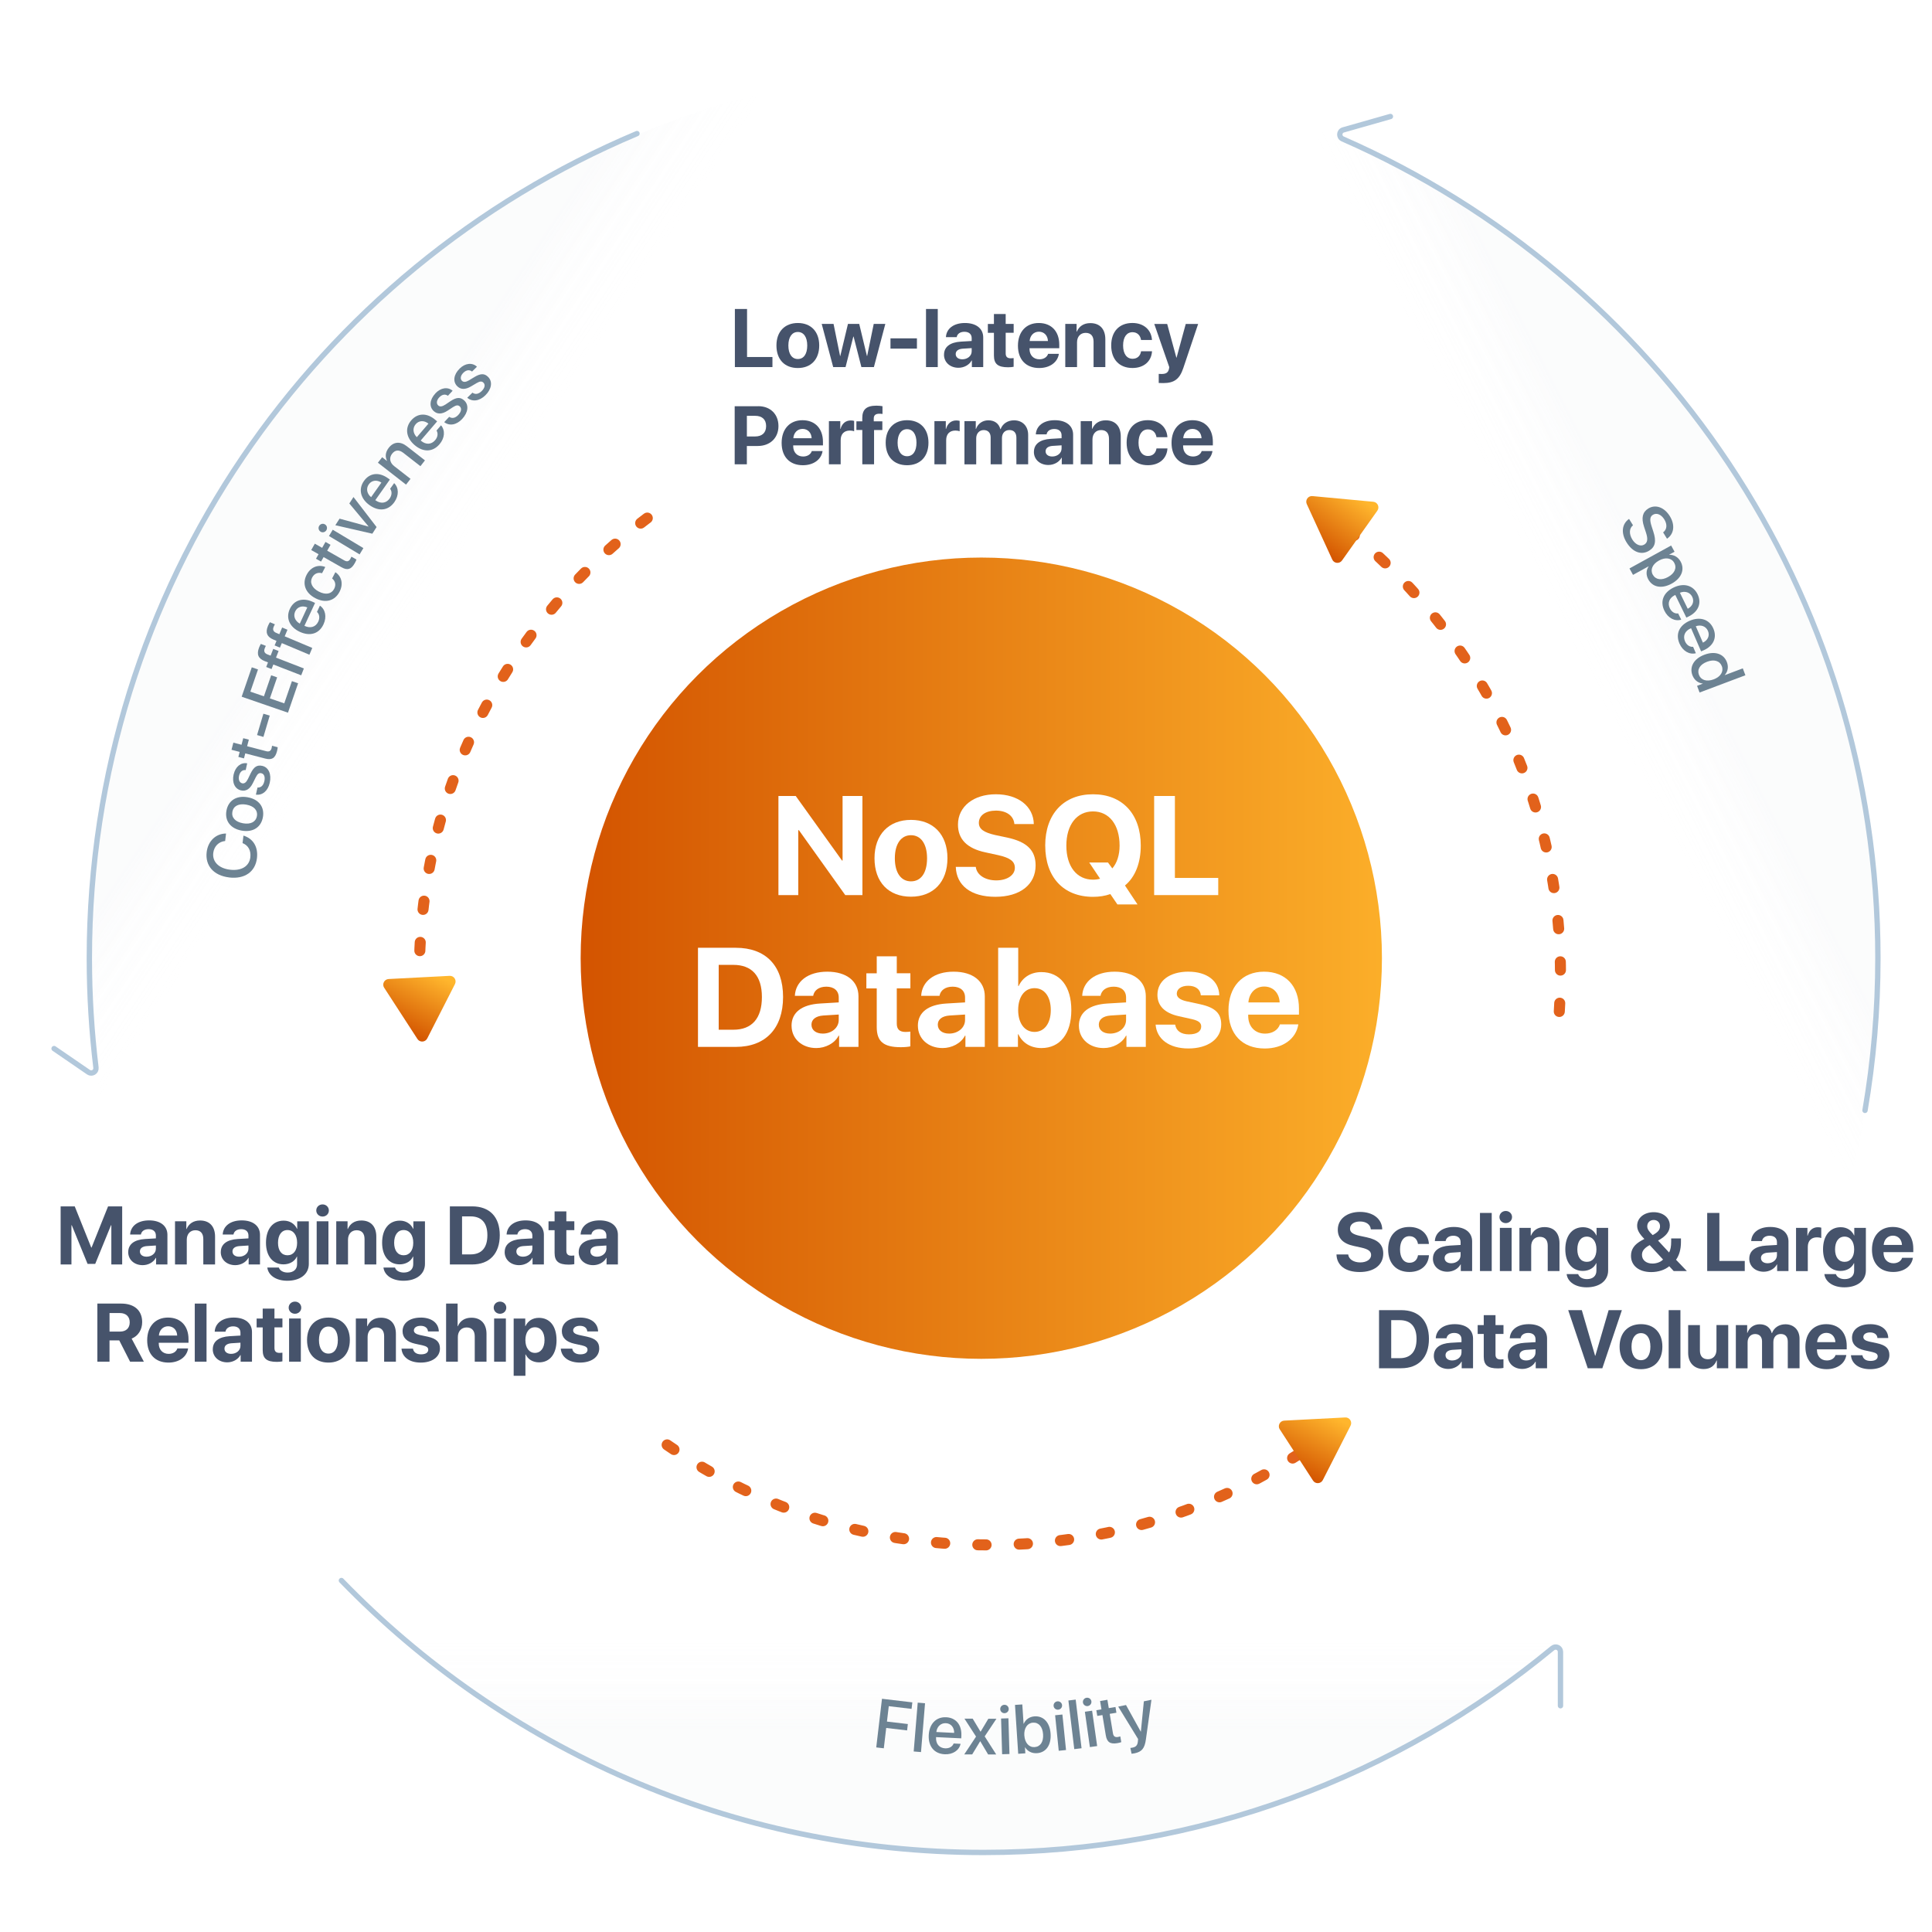 <?xml version="1.0" encoding="UTF-8"?>
<svg id="Layer_1" data-name="Layer 1" xmlns="http://www.w3.org/2000/svg" xmlns:xlink="http://www.w3.org/1999/xlink" viewBox="0 0 700 700">
  <defs>
    <style>
      .cls-1 {
        filter: url(#drop-shadow-3);
      }

      .cls-1, .cls-2, .cls-3 {
        stroke: #b2c8db;
        stroke-width: 1.94px;
      }

      .cls-1, .cls-2, .cls-3, .cls-4 {
        fill: none;
        stroke-linecap: round;
        stroke-linejoin: round;
      }

      .cls-2 {
        filter: url(#drop-shadow-5);
      }

      .cls-3 {
        filter: url(#drop-shadow-4);
      }

      .cls-5 {
        fill: #fff;
      }

      .cls-6 {
        fill: #6d8393;
      }

      .cls-7 {
        fill: #46536b;
      }

      .cls-4 {
        stroke: #e2621b;
        stroke-dasharray: 0 0 0 0 0 0 3 12;
        stroke-width: 4px;
      }

      .cls-8 {
        fill: url(#linear-gradient-5);
      }

      .cls-8, .cls-9, .cls-10 {
        opacity: .15;
      }

      .cls-9 {
        fill: url(#linear-gradient-7);
      }

      .cls-10 {
        fill: url(#linear-gradient-6);
      }

      .cls-11 {
        fill: url(#linear-gradient-3);
      }

      .cls-12 {
        fill: url(#linear-gradient-4);
      }

      .cls-13 {
        fill: url(#linear-gradient-2);
      }

      .cls-14 {
        opacity: .75;
      }

      .cls-15 {
        fill: url(#linear-gradient);
        filter: url(#drop-shadow-2);
      }
    </style>
    <linearGradient id="linear-gradient" x1="210.38" y1="347.17" x2="553.59" y2="347.17" gradientUnits="userSpaceOnUse">
      <stop offset="0" stop-color="#d35400"/>
      <stop offset=".92" stop-color="#ffb62d"/>
    </linearGradient>
    <filter id="drop-shadow-2" filterUnits="userSpaceOnUse">
      <feOffset dx="0" dy="0"/>
      <feGaussianBlur result="blur" stdDeviation="14.33"/>
      <feFlood flood-color="#000" flood-opacity=".25"/>
      <feComposite in2="blur" operator="in"/>
      <feComposite in="SourceGraphic"/>
    </filter>
    <linearGradient id="linear-gradient-2" x1="1040.4" y1="491.59" x2="1052.32" y2="468.21" gradientTransform="translate(-482.6 -439.19) rotate(8.33)" xlink:href="#linear-gradient"/>
    <linearGradient id="linear-gradient-3" x1="143.49" y1="372.8" x2="155.41" y2="349.42" xlink:href="#linear-gradient"/>
    <linearGradient id="linear-gradient-4" x1="467.99" y1="532.8" x2="479.91" y2="509.43" xlink:href="#linear-gradient"/>
    <linearGradient id="linear-gradient-5" x1="356.39" y1="671.06" x2="356.39" y2="589.79" gradientUnits="userSpaceOnUse">
      <stop offset=".54" stop-color="#d7dce2"/>
      <stop offset="1" stop-color="#fff" stop-opacity=".15"/>
    </linearGradient>
    <linearGradient id="linear-gradient-6" x1="640.8" y1="190.79" x2="566.88" y2="228.26" xlink:href="#linear-gradient-5"/>
    <linearGradient id="linear-gradient-7" x1="78.08" y1="178.65" x2="149.98" y2="226.24" xlink:href="#linear-gradient-5"/>
    <filter id="drop-shadow-3" filterUnits="userSpaceOnUse">
      <feOffset dx="0" dy="0"/>
      <feGaussianBlur result="blur-2" stdDeviation="31.99"/>
      <feFlood flood-color="#000" flood-opacity=".25"/>
      <feComposite in2="blur-2" operator="in"/>
      <feComposite in="SourceGraphic"/>
    </filter>
    <filter id="drop-shadow-4" filterUnits="userSpaceOnUse">
      <feOffset dx="0" dy="0"/>
      <feGaussianBlur result="blur-3" stdDeviation="31.99"/>
      <feFlood flood-color="#000" flood-opacity=".25"/>
      <feComposite in2="blur-3" operator="in"/>
      <feComposite in="SourceGraphic"/>
    </filter>
    <filter id="drop-shadow-5" filterUnits="userSpaceOnUse">
      <feOffset dx="0" dy="0"/>
      <feGaussianBlur result="blur-4" stdDeviation="31.99"/>
      <feFlood flood-color="#000" flood-opacity=".25"/>
      <feComposite in2="blur-4" operator="in"/>
      <feComposite in="SourceGraphic"/>
    </filter>
  </defs>
  <circle class="cls-15" cx="355.54" cy="347.17" r="145.16"/>
  <path class="cls-4" d="M153.03,374.4c-.72-7.02-1.09-14.16-1.09-21.37,0-68.44,33.26-129.12,84.51-166.75"/>
  <path class="cls-4" d="M483.16,518.08c-34.62,26.15-77.74,41.67-124.49,41.67s-86.1-14.19-119.92-38.32"/>
  <path class="cls-4" d="M476.36,183.05c53.8,37.33,89.03,99.55,89.03,169.98,0,5.89-.24,11.72-.73,17.48"/>
  <path class="cls-13" d="M473.47,182.63l9.23,20.11c.66,1.44,2.63,1.62,3.54,.33l12.8-18.04c.91-1.29,.09-3.09-1.48-3.23l-22.03-2.06c-1.57-.15-2.72,1.46-2.06,2.9Z"/>
  <path class="cls-11" d="M139.2,357.88l12.04,18.56c.86,1.33,2.83,1.22,3.55-.18l10.05-19.71c.72-1.41-.36-3.07-1.94-2.98l-22.09,1.15c-1.58,.08-2.48,1.84-1.62,3.17Z"/>
  <path class="cls-12" d="M463.69,517.88l12.04,18.56c.86,1.33,2.83,1.22,3.55-.18l10.05-19.71c.72-1.41-.36-3.07-1.94-2.98l-22.09,1.15c-1.58,.08-2.48,1.84-1.62,3.17Z"/>
  <g class="cls-14">
    <path class="cls-8" d="M600.1,561.13c-59.38,67.73-146.56,110.49-243.71,110.49s-184.33-42.76-243.71-110.49H245.76c33.11,17.21,70.73,26.91,110.62,26.91s77.51-9.71,110.62-26.91h133.09Z"/>
    <path class="cls-10" d="M680.4,347.63c0,39.14-6.94,76.66-19.66,111.4l-63.92-110.72v-.68c0-89.27-48.66-167.18-120.88-208.66l-63.85-110.59c152.41,26.42,268.31,159.28,268.31,319.25Z"/>
    <path class="cls-9" d="M300.68,28.38l-63.85,110.59c-72.22,41.48-120.88,119.39-120.88,208.66v.68l-63.92,110.72c-12.72-34.73-19.66-72.25-19.66-111.4C32.37,187.66,148.27,54.8,300.68,28.38Z"/>
  </g>
  <path class="cls-1" d="M123.7,572.65c58.89,60.76,141.38,98.53,232.68,98.53,78.31,0,150.14-27.78,206.15-74.03,1.14-.94,2.86-.14,2.86,1.34v19.53"/>
  <path class="cls-3" d="M675.73,402.31c3.07-17.92,4.67-36.34,4.67-55.14,0-132.67-79.75-246.72-193.92-296.83-1.5-.66-1.37-2.82,.21-3.27l17.08-4.86"/>
  <path class="cls-2" d="M230.79,48.4C114.22,97.47,32.37,212.76,32.37,347.17c0,13.42,.82,26.66,2.4,39.65,.18,1.5-1.47,2.51-2.71,1.65l-12.46-8.55"/>
  <g>
    <path class="cls-6" d="M591.66,190.33c-1.39,1.09-1.48,3.15-.25,5.14,1.18,1.9,3.01,2.67,4.36,1.83,1.17-.72,1.36-1.98,.63-4.24l-.74-2.25c-1.04-3.19-.54-5.27,1.56-6.57,2.6-1.61,5.8-.45,7.79,2.77,1.97,3.19,1.54,6.48-1.02,8.17l-1.41-2.28c1.42-1.07,1.56-2.88,.44-4.7-1.12-1.82-2.82-2.5-4.15-1.67-1.07,.66-1.2,1.84-.48,4.09l.62,1.92c1.18,3.55,.73,5.61-1.47,6.97-2.82,1.75-5.98,.59-8.2-2.99-2.07-3.35-1.74-6.67,.9-8.51l1.43,2.31Z"/>
    <path class="cls-6" d="M605.69,211.45c-3.59,1.98-6.9,1.34-8.47-1.5-.9-1.63-.81-3.36,.1-4.7l-.03-.05-5.62,3.09-1.28-2.33,15.09-8.31,1.24,2.25-1.95,1.07,.02,.04c1.67-.05,3.22,.8,4.12,2.44,1.58,2.88,.36,6.02-3.22,8Zm-1.32-2.39c2.37-1.3,3.26-3.29,2.24-5.14-.98-1.78-3.19-2.12-5.53-.83-2.36,1.3-3.24,3.33-2.25,5.12,1.02,1.84,3.16,2.17,5.54,.85Z"/>
    <path class="cls-6" d="M609.13,224.52c-2.28,.71-4.78-.57-6.08-3.23-1.67-3.41-.37-6.61,3.3-8.4,3.65-1.78,7.1-.87,8.71,2.41,1.58,3.23,.28,6.35-3.24,8.07l-.82,.4-4.01-8.21-.14,.07c-2.02,.99-2.77,2.86-1.83,4.77,.66,1.36,1.84,2.03,3.01,1.85l1.11,2.27Zm-.47-9.76l2.84,5.81c1.75-.92,2.45-2.66,1.63-4.33-.81-1.67-2.66-2.22-4.47-1.48Z"/>
    <path class="cls-6" d="M614.44,236.68c-2.32,.6-4.75-.79-5.93-3.51-1.51-3.49-.06-6.62,3.68-8.25,3.73-1.61,7.14-.54,8.59,2.81,1.43,3.3,0,6.36-3.61,7.92l-.83,.36-3.63-8.39-.15,.06c-2.07,.89-2.89,2.73-2.05,4.68,.6,1.39,1.75,2.11,2.93,1.99l1,2.32Zm-.02-9.78l2.57,5.94c1.79-.84,2.57-2.55,1.83-4.25-.74-1.71-2.55-2.34-4.4-1.69Z"/>
    <path class="cls-6" d="M617.55,237.22c3.82-1.44,7.01-.33,8.15,2.71,.65,1.74,.3,3.45-.78,4.63l.02,.05,6.51-2.45,.94,2.5-16.6,6.25-.91-2.42,2.06-.78-.02-.05c-1.65-.19-3.05-1.24-3.72-3-1.15-3.06,.52-6,4.34-7.44Zm.96,2.54c-2.55,.96-3.69,2.79-2.95,4.76,.72,1.91,2.82,2.58,5.35,1.62,2.51-.94,3.67-2.84,2.95-4.75-.74-1.97-2.81-2.59-5.36-1.63Z"/>
  </g>
  <g>
    <path class="cls-6" d="M317.48,633.12l2.08-17.62,11,1.3-.28,2.36-8.26-.98-.66,5.58,7.57,.89-.27,2.31-7.57-.89-.87,7.37-2.74-.32Z"/>
    <path class="cls-6" d="M332.51,616.9l2.65,.22-1.46,17.69-2.65-.22,1.46-17.69Z"/>
    <path class="cls-6" d="M348.03,631.83c-.48,2.34-2.8,3.92-5.76,3.77-3.79-.19-5.97-2.87-5.77-6.94,.2-4.05,2.66-6.64,6.31-6.47,3.59,.17,5.7,2.81,5.51,6.73l-.04,.91-9.13-.44v.16c-.12,2.25,1.16,3.8,3.29,3.9,1.51,.07,2.67-.63,3.08-1.75l2.52,.12Zm-8.78-4.29l6.46,.32c.04-1.98-1.15-3.43-3-3.52-1.86-.09-3.23,1.26-3.46,3.21Z"/>
    <path class="cls-6" d="M355.12,630.91l-2.88,4.75h-2.88s4.28-6.46,4.28-6.46l-4.19-6.49h2.98s2.82,4.7,2.82,4.7h.05l2.8-4.68h2.93s-4.26,6.39-4.26,6.39l4.18,6.56h-2.93s-2.84-4.78-2.84-4.78h-.06Z"/>
    <path class="cls-6" d="M362.4,619.25c-.02-.85,.64-1.54,1.49-1.57,.86-.03,1.57,.63,1.59,1.48,.03,.84-.64,1.53-1.5,1.56-.85,.03-1.56-.63-1.58-1.47Zm.31,3.4l2.66-.08,.38,12.94-2.66,.08-.38-12.94Z"/>
    <path class="cls-6" d="M371.41,633.06h-.05s.14,2.2,.14,2.2l-2.58,.17-1.17-17.71,2.65-.17,.46,7h.06c.68-1.55,2.09-2.56,3.92-2.68,3.25-.21,5.55,2.22,5.81,6.31,.27,4.1-1.67,6.82-4.95,7.03-1.89,.12-3.41-.7-4.31-2.15Zm-.27-4.26c.18,2.69,1.7,4.34,3.71,4.21,2.09-.14,3.27-1.92,3.08-4.65-.18-2.71-1.58-4.35-3.67-4.21-2.01,.13-3.31,1.99-3.13,4.66Z"/>
    <path class="cls-6" d="M381.74,618.1c-.09-.84,.53-1.59,1.37-1.67,.86-.09,1.61,.52,1.7,1.36,.08,.83-.53,1.58-1.39,1.66-.84,.09-1.6-.52-1.68-1.35Zm.55,3.37l2.64-.27,1.31,12.87-2.64,.27-1.31-12.87Z"/>
    <path class="cls-6" d="M387.1,616.12l2.64-.32,2.13,17.62-2.64,.32-2.13-17.62Z"/>
    <path class="cls-6" d="M392.37,616.86c-.12-.84,.47-1.61,1.31-1.73,.85-.12,1.63,.45,1.75,1.29,.12,.83-.47,1.59-1.32,1.72-.84,.12-1.62-.45-1.74-1.28Zm.69,3.34l2.63-.38,1.83,12.81-2.63,.37-1.82-12.81Z"/>
    <path class="cls-6" d="M401.23,615.86l.5,3.02,2.43-.4,.34,2.08-2.43,.4,1.17,7.04c.18,1.1,.75,1.52,1.82,1.34,.27-.04,.69-.14,.85-.2l.35,2.07c-.28,.12-.85,.27-1.44,.37-2.58,.43-3.76-.38-4.17-2.85l-1.22-7.33-1.86,.31-.35-2.07,1.86-.31-.5-3.02,2.63-.44Z"/>
    <path class="cls-6" d="M409.99,635.42l-.44-2.11c.2,0,.64-.08,.85-.13,1.22-.25,1.75-.89,1.88-2.27,0-.02,.07-.82,.07-.83l-7.2-11.74,2.82-.58,5.35,9.65h.04s1.08-10.99,1.08-10.99l2.75-.57-2,14.32c-.45,3.3-1.48,4.54-4.12,5.09-.2,.04-.87,.15-1.07,.16Z"/>
  </g>
  <g>
    <path class="cls-6" d="M83.02,317.91c-5.58-.67-8.73-4.24-8.14-9.16,.48-4,3.29-6.72,7.02-6.75l-.32,2.71c-2.32,.22-4.02,1.92-4.31,4.32-.38,3.2,2,5.59,6.08,6.08,4.12,.49,6.96-1.25,7.35-4.49,.29-2.46-.76-4.35-2.82-5.15l.33-2.72c3.56,1.11,5.37,4.12,4.89,8.18-.59,4.95-4.46,7.66-10.08,6.99Z"/>
    <path class="cls-6" d="M87.58,300.95c-4.09-.72-6.18-3.57-5.54-7.2,.63-3.63,3.57-5.61,7.66-4.89,4.11,.72,6.2,3.56,5.56,7.2-.64,3.65-3.57,5.61-7.67,4.89Zm1.65-9.42c-2.82-.49-4.68,.55-5.04,2.6-.36,2.05,1.03,3.66,3.85,4.16,2.83,.5,4.69-.55,5.05-2.6,.36-2.06-1.03-3.66-3.87-4.16Z"/>
    <path class="cls-6" d="M84.66,280.58c.63-2.81,2.64-4.43,4.9-4.01l-.54,2.44c-1.17-.13-2.08,.63-2.41,2.08-.31,1.4,.16,2.49,1.16,2.72,.78,.17,1.45-.33,2.06-1.57l.97-2.01c1.18-2.41,2.36-3.15,4.22-2.74,2.3,.51,3.41,3.02,2.72,6.11-.67,2.99-2.66,4.62-5.02,4.31l.57-2.57c1.26,.07,2.14-.72,2.49-2.3,.35-1.56-.09-2.67-1.11-2.89-.8-.18-1.36,.2-1.99,1.45l-1.06,2.13c-1.06,2.16-2.51,3.04-4.27,2.65-2.26-.5-3.36-2.84-2.7-5.8Z"/>
    <path class="cls-6" d="M84.55,269.07l2.96,.77,.62-2.38,2.03,.53-.62,2.38,6.9,1.8c1.08,.28,1.69-.07,1.97-1.11,.07-.26,.15-.68,.16-.86l2.04,.53c0,.3-.1,.89-.25,1.46-.66,2.54-1.88,3.27-4.3,2.64l-7.19-1.87-.47,1.82-2.04-.53,.48-1.82-2.96-.77,.67-2.58Z"/>
    <path class="cls-6" d="M95.44,267l-2.3-.68,2.29-7.73,2.3,.68-2.29,7.73Z"/>
    <path class="cls-6" d="M108.01,247.57l-3.67,10.65-16.78-5.79,3.67-10.65,2.25,.77-2.77,8.05,4.91,1.69,2.63-7.62,2.16,.75-2.63,7.62,5.21,1.8,2.78-8.05,2.26,.78Z"/>
    <path class="cls-6" d="M99.04,240.75l-.65,1.66-1.94-.75,.65-1.66-1.18-.46c-2.34-.91-3.01-2.44-2.06-4.89,.2-.5,.47-1.04,.65-1.34l1.83,.71c-.14,.22-.29,.55-.42,.88-.42,1.08-.08,1.79,.99,2.21l1.14,.44,.95-2.44,1.94,.75-.94,2.41,10.1,3.92-.97,2.49-10.1-3.92Z"/>
    <path class="cls-6" d="M102.11,233.01l-.69,1.64-1.92-.81,.69-1.64-1.17-.49c-2.31-.98-2.94-2.52-1.92-4.95,.21-.5,.5-1.03,.69-1.32l1.82,.77c-.15,.22-.31,.54-.45,.87-.45,1.06-.13,1.79,.93,2.23l1.12,.47,1.02-2.42,1.92,.81-1,2.38,9.99,4.21-1.04,2.46-9.99-4.21Z"/>
    <path class="cls-6" d="M115.9,219.43c1.99,1.33,2.57,4.07,1.32,6.76-1.6,3.45-4.9,4.45-8.6,2.73-3.68-1.71-5.15-4.97-3.61-8.28,1.51-3.26,4.75-4.22,8.31-2.57l.83,.38-3.85,8.29,.15,.07c2.04,.95,3.96,.35,4.86-1.58,.64-1.37,.42-2.71-.46-3.51l1.06-2.29Zm-7.28,6.52l2.72-5.87c-1.82-.78-3.61-.22-4.39,1.46-.78,1.68-.05,3.46,1.67,4.41Z"/>
    <path class="cls-6" d="M116.7,207.69c-1.35-.4-2.79,.01-3.6,1.55-.95,1.82-.06,3.81,2.4,5.1,2.52,1.31,4.61,.87,5.56-.97,.76-1.45,.46-2.81-.73-3.78l1.18-2.27c2.31,1.52,2.95,4.34,1.51,7.1-1.71,3.28-5.07,4.25-8.78,2.31-3.64-1.9-4.83-5.24-3.13-8.5,1.54-2.96,4.38-3.76,6.74-2.79l-1.17,2.25Z"/>
    <path class="cls-6" d="M114.06,196.98l2.66,1.51,1.21-2.14,1.83,1.04-1.21,2.14,6.2,3.52c.97,.55,1.65,.38,2.19-.57,.13-.23,.32-.62,.38-.79l1.83,1.04c-.08,.29-.33,.83-.62,1.34-1.29,2.28-2.66,2.67-4.83,1.44l-6.45-3.67-.93,1.63-1.83-1.04,.93-1.63-2.66-1.51,1.32-2.32Z"/>
    <path class="cls-6" d="M116.16,192.64c-.73-.44-.95-1.38-.52-2.1,.44-.74,1.38-.98,2.11-.54,.72,.43,.94,1.37,.5,2.11-.44,.73-1.37,.97-2.09,.54Zm3.03,1.57l1.37-2.28,11.1,6.66-1.37,2.28-11.1-6.66Z"/>
    <path class="cls-6" d="M136.44,190.97l-1.54,2.4-13.4-3.07,1.53-2.38,10.46,2.86,.03-.04-6.95-8.32,1.5-2.34,8.38,10.89Z"/>
    <path class="cls-6" d="M142.8,175.03c1.71,1.66,1.8,4.46,.09,6.89-2.19,3.1-5.62,3.5-8.95,1.14-3.32-2.34-4.18-5.81-2.07-8.8,2.07-2.93,5.43-3.3,8.64-1.03l.74,.53-5.27,7.46,.13,.09c1.84,1.3,3.83,1.05,5.06-.68,.87-1.24,.9-2.59,.18-3.53l1.46-2.06Zm-8.34,5.1l3.73-5.28c-1.65-1.09-3.51-.87-4.58,.65-1.07,1.52-.67,3.4,.85,4.64Z"/>
    <path class="cls-6" d="M136.91,167.66l1.56-2,1.71,1.33,.04-.05c-.73-1.46-.6-3.1,.62-4.68,1.75-2.25,4.19-2.42,6.53-.6l6.6,5.14-1.64,2.11-6.2-4.83c-1.53-1.19-2.93-1.13-4.07,.32-1.15,1.47-.84,3.24,.74,4.47l5.94,4.63-1.63,2.09-10.2-7.95Z"/>
    <path class="cls-6" d="M159.8,154.1c1.55,1.82,1.37,4.61-.56,6.86-2.47,2.88-5.92,2.96-9.02,.3-3.08-2.64-3.61-6.18-1.23-8.95,2.34-2.72,5.72-2.77,8.7-.22l.69,.59-5.95,6.93,.12,.1c1.71,1.46,3.72,1.41,5.1-.21,.98-1.15,1.14-2.49,.51-3.5l1.64-1.91Zm-8.78,4.3l4.21-4.91c-1.54-1.24-3.42-1.2-4.62,.21-1.21,1.41-.99,3.32,.41,4.7Z"/>
    <path class="cls-6" d="M157.73,142.54c1.97-2.1,4.52-2.47,6.26-.96l-1.71,1.82c-.94-.71-2.11-.51-3.13,.57-.98,1.05-1.13,2.23-.38,2.93,.58,.55,1.42,.45,2.58-.3l1.86-1.25c2.24-1.48,3.63-1.52,5.02-.22,1.72,1.61,1.4,4.33-.76,6.65-2.09,2.24-4.64,2.63-6.52,1.17l1.8-1.92c1.05,.7,2.21,.47,3.32-.72,1.09-1.17,1.28-2.34,.52-3.05-.6-.56-1.27-.51-2.45,.24l-1.99,1.3c-2.01,1.32-3.71,1.35-5.03,.12-1.69-1.58-1.45-4.16,.62-6.36Z"/>
    <path class="cls-6" d="M166.51,133.56c2.06-2.02,4.62-2.28,6.3-.69l-1.78,1.75c-.91-.75-2.09-.6-3.15,.44-1.03,1.01-1.22,2.18-.51,2.91,.56,.57,1.4,.51,2.59-.19l1.91-1.16c2.3-1.38,3.69-1.37,5.03,0,1.65,1.69,1.22,4.39-1.05,6.61-2.19,2.14-4.75,2.43-6.56,.88l1.88-1.84c1.02,.74,2.19,.56,3.35-.58,1.14-1.12,1.38-2.28,.65-3.03-.58-.59-1.25-.57-2.46,.13l-2.05,1.21c-2.07,1.23-3.76,1.19-5.03-.1-1.62-1.65-1.27-4.21,.89-6.33Z"/>
  </g>
  <g>
    <path class="cls-7" d="M488.48,454.53c.2,1.74,2.01,2.87,4.35,2.87s3.95-1.12,3.95-2.67c0-1.37-1.01-2.13-3.54-2.7l-2.74-.6c-3.88-.83-5.79-2.8-5.79-5.88,0-3.88,3.35-6.45,8.05-6.45s7.98,2.52,8.05,6.33h-4.13c-.15-1.78-1.71-2.86-3.91-2.86s-3.63,1.04-3.63,2.6c0,1.3,1.02,2.03,3.44,2.58l2.55,.54c4.22,.9,6.05,2.71,6.05,5.92,0,4.08-3.31,6.67-8.53,6.67s-8.29-2.41-8.42-6.36h4.24Z"/>
    <path class="cls-7" d="M513.76,450.71c-.25-1.65-1.34-2.82-3.09-2.82-2.1,0-3.41,1.78-3.41,4.8s1.31,4.83,3.43,4.83c1.71,0,2.81-1.02,3.08-2.73h3.97c-.22,3.69-2.98,6.07-7.09,6.07-4.71,0-7.7-3.06-7.7-8.17s2.99-8.14,7.67-8.14c4.23,0,6.91,2.61,7.1,6.16h-3.95Z"/>
    <path class="cls-7" d="M519.18,456.03c0-2.84,2.19-4.49,6.08-4.73l3.94-.23v-1.04c0-1.46-1.02-2.3-2.63-2.3s-2.6,.79-2.8,1.94h-3.9c.16-3.03,2.74-5.12,6.89-5.12s6.62,2.07,6.62,5.22v10.75h-4.11v-2.39h-.09c-.88,1.66-2.82,2.64-4.77,2.64-2.98,0-5.24-1.93-5.24-4.74Zm10.02-1.24v-1.14l-3.3,.21c-1.59,.12-2.49,.83-2.49,1.94,0,1.17,.96,1.9,2.41,1.9,1.85,0,3.38-1.21,3.38-2.9Z"/>
    <path class="cls-7" d="M536.22,439.47h4.26v21.05h-4.26v-21.05Z"/>
    <path class="cls-7" d="M543.28,440.96c0-1.24,.99-2.2,2.28-2.2s2.28,.96,2.28,2.2-.99,2.2-2.28,2.2-2.28-.98-2.28-2.2Zm.15,3.92h4.26v15.64h-4.26v-15.64Z"/>
    <path class="cls-7" d="M550.51,444.89h4.11v2.79h.09c.83-1.94,2.48-3.08,4.89-3.08,3.47,0,5.43,2.19,5.43,5.85v10.08h-4.26v-9.19c0-2.04-.96-3.21-2.87-3.21s-3.12,1.4-3.12,3.43v8.97h-4.26v-15.64Z"/>
    <path class="cls-7" d="M567.63,461.63h4.17c.34,1.08,1.56,1.82,3.18,1.82,2.2,0,3.43-1.22,3.43-3.03v-2.74h-.09c-.73,1.66-2.57,2.8-4.83,2.8-3.82,0-6.35-2.95-6.35-7.83s2.45-8.01,6.42-8.01c2.25,0,4.01,1.18,4.83,2.98h.07v-2.73h4.2v15.42c0,3.73-3.12,6.11-7.8,6.11-4.11,0-6.9-2-7.24-4.79Zm10.79-8.96c0-2.82-1.36-4.62-3.49-4.62s-3.43,1.78-3.43,4.62,1.31,4.52,3.43,4.52,3.49-1.69,3.49-4.52Z"/>
    <path class="cls-7" d="M604.8,458.77c-1.56,1.34-3.97,2.13-6.52,2.13-4.46,0-7.34-2.32-7.34-5.89,0-2.39,1.21-4.13,3.89-5.6,.22-.12,.89-.48,.95-.51-1.9-1.96-2.61-3.27-2.61-4.81,0-2.82,2.54-4.89,5.97-4.89s5.86,1.98,5.86,4.81c0,2.16-1.34,3.88-4.26,5.47l4,4.32c.51-.9,.76-2.17,.76-3.98v-1.11h3.54v1.36c0,2.57-.64,4.78-1.78,6.36l3.92,4.1h-4.77l-1.62-1.75Zm-9.88-4.1c0,1.88,1.53,3.14,3.79,3.14,1.52,0,3.03-.57,3.85-1.46l-4.83-5.22c-.16,.07-.45,.23-.58,.31-1.59,1.01-2.23,1.94-2.23,3.24Zm6.54-10.37c0-1.34-.93-2.28-2.3-2.28s-2.33,.96-2.33,2.28c0,.98,.53,1.81,1.95,3.19,1.91-.99,2.68-1.93,2.68-3.19Z"/>
    <path class="cls-7" d="M632.16,460.52h-13.61v-21.05h4.41v17.4h9.2v3.65Z"/>
    <path class="cls-7" d="M633.8,456.03c0-2.84,2.19-4.49,6.08-4.73l3.94-.23v-1.04c0-1.46-1.02-2.3-2.63-2.3s-2.6,.79-2.8,1.94h-3.9c.16-3.03,2.74-5.12,6.89-5.12s6.62,2.07,6.62,5.22v10.75h-4.11v-2.39h-.09c-.88,1.66-2.81,2.64-4.77,2.64-2.98,0-5.24-1.93-5.24-4.74Zm10.02-1.24v-1.14l-3.3,.21c-1.59,.12-2.49,.83-2.49,1.94,0,1.17,.96,1.9,2.41,1.9,1.85,0,3.38-1.21,3.38-2.9Z"/>
    <path class="cls-7" d="M650.75,444.89h4.11v2.82h.09c.55-1.98,1.88-3.06,3.72-3.06,.5,0,.92,.07,1.21,.16v3.75c-.35-.15-.93-.25-1.55-.25-2.1,0-3.33,1.28-3.33,3.49v8.74h-4.26v-15.64Z"/>
    <path class="cls-7" d="M661.01,461.63h4.17c.34,1.08,1.56,1.82,3.18,1.82,2.2,0,3.43-1.22,3.43-3.03v-2.74h-.09c-.73,1.66-2.57,2.8-4.83,2.8-3.82,0-6.35-2.95-6.35-7.83s2.45-8.01,6.42-8.01c2.25,0,4.01,1.18,4.83,2.98h.07v-2.73h4.2v15.42c0,3.73-3.12,6.11-7.8,6.11-4.11,0-6.9-2-7.24-4.79Zm10.79-8.96c0-2.82-1.36-4.62-3.49-4.62s-3.43,1.78-3.43,4.62,1.31,4.52,3.43,4.52,3.49-1.69,3.49-4.52Z"/>
    <path class="cls-7" d="M693.08,455.74c-.47,3.06-3.27,5.12-7.13,5.12-4.81,0-7.7-3.08-7.7-8.08s2.92-8.23,7.54-8.23,7.43,3.08,7.43,7.83v1.3h-10.78v.26c0,2.23,1.42,3.76,3.59,3.76,1.56,0,2.76-.77,3.15-1.97h3.91Zm-10.6-4.67h6.64c-.09-2-1.39-3.37-3.28-3.37s-3.21,1.42-3.35,3.37Z"/>
    <path class="cls-7" d="M507.69,474.69c6.32,0,10.04,3.76,10.04,10.44s-3.72,10.61-10.04,10.61h-8.04v-21.05h8.04Zm-3.63,17.4h3.11c3.94,0,6.07-2.39,6.07-6.94s-2.19-6.83-6.07-6.83h-3.11v13.77Z"/>
    <path class="cls-7" d="M519.51,491.25c0-2.84,2.19-4.49,6.08-4.73l3.94-.23v-1.04c0-1.46-1.02-2.3-2.63-2.3s-2.6,.79-2.8,1.94h-3.9c.16-3.04,2.74-5.12,6.89-5.12s6.62,2.07,6.62,5.22v10.75h-4.11v-2.39h-.09c-.88,1.66-2.82,2.64-4.77,2.64-2.98,0-5.24-1.93-5.24-4.74Zm10.02-1.24v-1.14l-3.3,.21c-1.59,.12-2.49,.83-2.49,1.94,0,1.17,.96,1.9,2.41,1.9,1.85,0,3.38-1.21,3.38-2.9Z"/>
    <path class="cls-7" d="M541.85,476.5v3.6h2.89v3.21h-2.89v7.48c0,1.2,.58,1.77,1.84,1.77,.38,0,.77-.03,1.04-.07v3.14c-.44,.1-1.17,.17-2.03,.17-3.68,0-5.11-1.23-5.11-4.27v-8.21h-2.2v-3.21h2.2v-3.6h4.26Z"/>
    <path class="cls-7" d="M546.33,491.25c0-2.84,2.19-4.49,6.08-4.73l3.94-.23v-1.04c0-1.46-1.02-2.3-2.63-2.3s-2.6,.79-2.8,1.94h-3.9c.16-3.04,2.74-5.12,6.89-5.12s6.62,2.07,6.62,5.22v10.75h-4.11v-2.39h-.09c-.88,1.66-2.82,2.64-4.77,2.64-2.98,0-5.24-1.93-5.24-4.74Zm10.02-1.24v-1.14l-3.3,.21c-1.59,.12-2.49,.83-2.49,1.94,0,1.17,.96,1.9,2.41,1.9,1.85,0,3.38-1.21,3.38-2.9Z"/>
    <path class="cls-7" d="M575.27,495.74l-7.08-21.05h4.93l4.81,16.51h.1l4.81-16.51h4.8l-7.08,21.05h-5.31Z"/>
    <path class="cls-7" d="M586.81,487.91c0-5.06,3.06-8.14,7.75-8.14s7.75,3.06,7.75,8.14-3.02,8.17-7.75,8.17-7.75-3.03-7.75-8.17Zm11.16,.01c0-3.11-1.34-4.9-3.41-4.9s-3.43,1.79-3.43,4.9,1.33,4.9,3.43,4.9,3.41-1.77,3.41-4.9Z"/>
    <path class="cls-7" d="M604.59,474.69h4.26v21.05h-4.26v-21.05Z"/>
    <path class="cls-7" d="M626.16,495.74h-4.11v-2.82h-.09c-.77,1.97-2.32,3.11-4.68,3.11-3.38,0-5.63-2.2-5.63-5.85v-10.08h4.26v9.19c0,2.09,1.04,3.19,2.92,3.19s3.08-1.36,3.08-3.43v-8.96h4.26v15.64Z"/>
    <path class="cls-7" d="M628.92,480.1h4.11v2.83h.09c.66-1.88,2.33-3.12,4.46-3.12,2.26,0,3.84,1.17,4.36,3.21h.09c.7-1.97,2.57-3.21,4.86-3.21,3.06,0,5.12,2.1,5.12,5.25v10.68h-4.26v-9.61c0-1.81-.9-2.8-2.55-2.8s-2.68,1.18-2.68,2.92v9.5h-4.1v-9.74c0-1.68-.95-2.67-2.52-2.67s-2.71,1.23-2.71,2.98v9.44h-4.26v-15.64Z"/>
    <path class="cls-7" d="M668.96,490.96c-.47,3.06-3.27,5.12-7.13,5.12-4.81,0-7.7-3.08-7.7-8.08s2.92-8.23,7.54-8.23,7.43,3.08,7.43,7.83v1.3h-10.78v.26c0,2.23,1.42,3.76,3.59,3.76,1.56,0,2.76-.77,3.15-1.97h3.91Zm-10.6-4.67h6.64c-.09-2-1.39-3.37-3.28-3.37s-3.21,1.42-3.35,3.37Z"/>
    <path class="cls-7" d="M677.61,479.77c3.92,0,6.48,1.98,6.54,5.02h-3.92c-.09-1.25-1.09-2.03-2.67-2.03-1.47,0-2.44,.67-2.44,1.68,0,.77,.67,1.3,2.04,1.62l2.99,.64c3.14,.7,4.41,1.94,4.41,4.27,0,3.08-2.83,5.11-6.96,5.11s-6.74-2.01-6.97-5.06h4.16c.2,1.31,1.24,2.07,2.93,2.07s2.6-.64,2.6-1.66c0-.79-.53-1.23-1.93-1.56l-2.89-.64c-2.96-.67-4.48-2.22-4.48-4.52,0-2.98,2.58-4.93,6.59-4.93Z"/>
  </g>
  <g>
    <path class="cls-7" d="M279.87,133h-13.61v-21.05h4.41v17.4h9.2v3.65Z"/>
    <path class="cls-7" d="M281.32,125.17c0-5.06,3.06-8.14,7.75-8.14s7.75,3.06,7.75,8.14-3.02,8.17-7.75,8.17-7.75-3.03-7.75-8.17Zm11.16,.01c0-3.11-1.34-4.9-3.41-4.9s-3.43,1.79-3.43,4.9,1.33,4.9,3.43,4.9,3.41-1.76,3.41-4.9Z"/>
    <path class="cls-7" d="M316.64,133h-4.54l-2.83-11.06h-.09l-2.82,11.06h-4.48l-4.16-15.64h4.29l2.36,11.6h.09l2.77-11.6h4.08l2.79,11.6h.09l2.38-11.6h4.2l-4.14,15.64Z"/>
    <path class="cls-7" d="M322.64,126.31v-3.72h9.58v3.72h-9.58Z"/>
    <path class="cls-7" d="M335.51,111.95h4.26v21.05h-4.26v-21.05Z"/>
    <path class="cls-7" d="M342.04,128.51c0-2.84,2.19-4.49,6.08-4.73l3.94-.23v-1.04c0-1.46-1.02-2.3-2.63-2.3s-2.6,.79-2.8,1.94h-3.9c.16-3.03,2.74-5.12,6.89-5.12s6.62,2.07,6.62,5.22v10.75h-4.11v-2.39h-.09c-.88,1.66-2.82,2.64-4.77,2.64-2.98,0-5.24-1.93-5.24-4.74Zm10.02-1.24v-1.14l-3.3,.21c-1.59,.12-2.49,.83-2.49,1.94,0,1.17,.96,1.9,2.41,1.9,1.85,0,3.38-1.21,3.38-2.9Z"/>
    <path class="cls-7" d="M364.38,113.76v3.6h2.89v3.21h-2.89v7.48c0,1.2,.58,1.77,1.84,1.77,.38,0,.77-.03,1.04-.07v3.14c-.44,.1-1.17,.18-2.03,.18-3.68,0-5.11-1.23-5.11-4.27v-8.21h-2.2v-3.21h2.2v-3.6h4.26Z"/>
    <path class="cls-7" d="M383.65,128.22c-.47,3.06-3.27,5.12-7.13,5.12-4.81,0-7.7-3.08-7.7-8.08s2.92-8.23,7.54-8.23,7.43,3.08,7.43,7.83v1.3h-10.78v.26c0,2.23,1.42,3.76,3.59,3.76,1.56,0,2.76-.77,3.15-1.97h3.91Zm-10.6-4.67h6.64c-.09-2-1.39-3.37-3.28-3.37s-3.21,1.42-3.35,3.37Z"/>
    <path class="cls-7" d="M385.96,117.36h4.11v2.79h.09c.83-1.94,2.48-3.08,4.89-3.08,3.47,0,5.43,2.19,5.43,5.85v10.08h-4.26v-9.19c0-2.04-.96-3.21-2.87-3.21s-3.12,1.4-3.12,3.43v8.97h-4.26v-15.64Z"/>
    <path class="cls-7" d="M413.42,123.18c-.25-1.65-1.34-2.82-3.09-2.82-2.1,0-3.41,1.78-3.41,4.8s1.31,4.83,3.43,4.83c1.71,0,2.82-1.02,3.08-2.73h3.97c-.22,3.69-2.98,6.07-7.09,6.07-4.71,0-7.7-3.06-7.7-8.17s2.99-8.14,7.67-8.14c4.23,0,6.91,2.61,7.1,6.16h-3.95Z"/>
    <path class="cls-7" d="M419.83,138.75v-3.28c.13,.03,.9,.03,1.06,.03,1.56,0,2.33-.5,2.63-1.74,0-.06,.16-.69,.13-.74l-5.44-15.65h4.68l3.33,12.22h.07l3.33-12.22h4.49l-5.38,15.99c-1.34,4.01-3.3,5.44-7.29,5.44-.15,0-1.47-.01-1.6-.04Z"/>
    <path class="cls-7" d="M274.76,147.17c4.32,0,7.29,2.87,7.29,7.21s-3.08,7.21-7.51,7.21h-3.94v6.64h-4.41v-21.05h8.56Zm-4.16,10.97h2.98c2.52,0,4-1.34,4-3.75s-1.46-3.73-3.98-3.73h-2.99v7.48Z"/>
    <path class="cls-7" d="M298.03,163.44c-.47,3.06-3.27,5.12-7.13,5.12-4.81,0-7.7-3.08-7.7-8.08s2.92-8.23,7.54-8.23,7.43,3.08,7.43,7.83v1.3h-10.78v.26c0,2.23,1.42,3.76,3.59,3.76,1.56,0,2.76-.77,3.15-1.97h3.91Zm-10.6-4.67h6.64c-.09-2-1.39-3.37-3.28-3.37s-3.21,1.42-3.35,3.37Z"/>
    <path class="cls-7" d="M300.34,152.58h4.11v2.82h.09c.55-1.98,1.88-3.06,3.72-3.06,.5,0,.92,.07,1.21,.16v3.75c-.35-.15-.93-.25-1.55-.25-2.1,0-3.33,1.28-3.33,3.49v8.74h-4.26v-15.64Z"/>
    <path class="cls-7" d="M312.42,155.79h-2.13v-3.14h2.13v-1.18c0-3.06,1.44-4.49,5.15-4.49,.79,0,1.68,.09,2.17,.19v2.82c-.31-.06-.73-.09-1.15-.09-1.4,0-2.01,.61-2.01,1.72v1.04h3.11v3.14h-3v12.43h-4.26v-12.43Z"/>
    <path class="cls-7" d="M320.9,160.39c0-5.06,3.06-8.14,7.75-8.14s7.75,3.06,7.75,8.14-3.02,8.17-7.75,8.17-7.75-3.03-7.75-8.17Zm11.16,.01c0-3.11-1.34-4.9-3.41-4.9s-3.43,1.79-3.43,4.9,1.33,4.9,3.43,4.9,3.41-1.77,3.41-4.9Z"/>
    <path class="cls-7" d="M338.57,152.58h4.11v2.82h.09c.55-1.98,1.88-3.06,3.72-3.06,.5,0,.92,.07,1.21,.16v3.75c-.35-.15-.93-.25-1.55-.25-2.1,0-3.33,1.28-3.33,3.49v8.74h-4.26v-15.64Z"/>
    <path class="cls-7" d="M349.43,152.58h4.11v2.83h.09c.66-1.88,2.33-3.12,4.46-3.12,2.26,0,3.84,1.17,4.36,3.21h.09c.7-1.97,2.57-3.21,4.86-3.21,3.06,0,5.12,2.1,5.12,5.25v10.68h-4.26v-9.61c0-1.81-.9-2.8-2.55-2.8s-2.68,1.18-2.68,2.92v9.5h-4.1v-9.74c0-1.68-.95-2.67-2.52-2.67s-2.71,1.23-2.71,2.98v9.44h-4.26v-15.64Z"/>
    <path class="cls-7" d="M374.61,163.73c0-2.84,2.19-4.49,6.08-4.73l3.94-.23v-1.04c0-1.46-1.02-2.3-2.63-2.3s-2.6,.79-2.8,1.94h-3.9c.16-3.04,2.74-5.12,6.89-5.12s6.62,2.07,6.62,5.22v10.75h-4.11v-2.39h-.09c-.88,1.66-2.81,2.64-4.77,2.64-2.98,0-5.24-1.93-5.24-4.74Zm10.02-1.24v-1.14l-3.3,.21c-1.59,.12-2.49,.83-2.49,1.94,0,1.17,.96,1.9,2.41,1.9,1.85,0,3.38-1.21,3.38-2.9Z"/>
    <path class="cls-7" d="M391.55,152.58h4.11v2.79h.09c.83-1.94,2.48-3.08,4.89-3.08,3.47,0,5.43,2.19,5.43,5.85v10.08h-4.26v-9.19c0-2.04-.96-3.21-2.87-3.21s-3.12,1.4-3.12,3.43v8.97h-4.26v-15.64Z"/>
    <path class="cls-7" d="M419.01,158.4c-.25-1.65-1.34-2.82-3.09-2.82-2.1,0-3.41,1.78-3.41,4.8s1.31,4.83,3.43,4.83c1.71,0,2.81-1.02,3.08-2.73h3.97c-.22,3.69-2.98,6.07-7.09,6.07-4.71,0-7.7-3.06-7.7-8.17s2.99-8.14,7.67-8.14c4.23,0,6.91,2.61,7.1,6.16h-3.95Z"/>
    <path class="cls-7" d="M439.3,163.44c-.47,3.06-3.27,5.12-7.13,5.12-4.81,0-7.7-3.08-7.7-8.08s2.92-8.23,7.54-8.23,7.43,3.08,7.43,7.83v1.3h-10.78v.26c0,2.23,1.42,3.76,3.59,3.76,1.56,0,2.76-.77,3.15-1.97h3.91Zm-10.6-4.67h6.64c-.09-2-1.39-3.37-3.28-3.37s-3.21,1.42-3.35,3.37Z"/>
  </g>
  <g>
    <path class="cls-5" d="M282.04,324.31v-35.91h6.27l16.77,23.39h.2v-23.39h7.19v35.91h-6.22l-16.8-23.52h-.22v23.52h-7.19Z"/>
    <path class="cls-5" d="M316.85,310.95c0-8.64,5.23-13.89,13.22-13.89s13.21,5.23,13.21,13.89-5.15,13.94-13.21,13.94-13.22-5.18-13.22-13.94Zm19.04,.02c0-5.3-2.29-8.36-5.82-8.36s-5.85,3.06-5.85,8.36,2.26,8.36,5.85,8.36,5.82-3.01,5.82-8.36Z"/>
    <path class="cls-5" d="M353.54,314.08c.35,2.96,3.43,4.9,7.42,4.9s6.74-1.92,6.74-4.55c0-2.34-1.72-3.63-6.05-4.6l-4.68-1.02c-6.62-1.42-9.88-4.78-9.88-10.03,0-6.62,5.72-11,13.74-11s13.61,4.31,13.74,10.8h-7.04c-.25-3.04-2.91-4.88-6.67-4.88s-6.2,1.77-6.2,4.43c0,2.22,1.74,3.46,5.87,4.41l4.36,.92c7.19,1.54,10.33,4.63,10.33,10.1,0,6.97-5.65,11.37-14.56,11.37s-14.14-4.11-14.36-10.85h7.24Z"/>
    <path class="cls-5" d="M378.7,306.37c0-11.42,6.67-18.59,17.32-18.59s17.3,7.17,17.3,18.59c0,6.32-2.02,11.4-5.72,14.46l4.55,6.87h-7.29l-2.56-3.76c-1.92,.67-4.01,1-6.27,1-10.65,0-17.32-7.04-17.32-18.57Zm19.88,12l-3.93-5.87h6.79l1.57,2.14c1.69-1.94,2.64-4.8,2.64-8.26,0-7.54-3.76-12.39-9.63-12.39s-9.66,4.85-9.66,12.39,3.76,12.34,9.66,12.34c.92,0,1.77-.12,2.56-.35Z"/>
    <path class="cls-5" d="M441.39,324.31h-23.22v-35.91h7.52v29.69h15.7v6.22Z"/>
    <path class="cls-5" d="M266.6,343.4c10.78,0,17.12,6.42,17.12,17.82s-6.35,18.09-17.12,18.09h-13.71v-35.91h13.71Zm-6.2,29.69h5.3c6.72,0,10.35-4.08,10.35-11.85s-3.73-11.65-10.35-11.65h-5.3v23.49Z"/>
    <path class="cls-5" d="M286.79,371.65c0-4.85,3.73-7.67,10.38-8.06l6.72-.4v-1.77c0-2.49-1.74-3.93-4.48-3.93s-4.43,1.34-4.78,3.31h-6.64c.27-5.18,4.68-8.74,11.75-8.74s11.3,3.53,11.3,8.91v18.34h-7.02v-4.08h-.15c-1.49,2.84-4.8,4.5-8.14,4.5-5.08,0-8.93-3.29-8.93-8.09Zm17.1-2.12v-1.94l-5.62,.35c-2.71,.2-4.26,1.42-4.26,3.31,0,1.99,1.64,3.24,4.11,3.24,3.16,0,5.77-2.07,5.77-4.95Z"/>
    <path class="cls-5" d="M324.92,346.49v6.15h4.93v5.47h-4.93v12.77c0,2.04,1,3.01,3.14,3.01,.65,0,1.32-.05,1.77-.12v5.35c-.75,.17-1.99,.3-3.46,.3-6.27,0-8.71-2.09-8.71-7.29v-14.01h-3.76v-5.47h3.76v-6.15h7.27Z"/>
    <path class="cls-5" d="M332.56,371.65c0-4.85,3.73-7.67,10.38-8.06l6.72-.4v-1.77c0-2.49-1.74-3.93-4.48-3.93s-4.43,1.34-4.78,3.31h-6.64c.27-5.18,4.68-8.74,11.75-8.74s11.3,3.53,11.3,8.91v18.34h-7.02v-4.08h-.15c-1.49,2.84-4.8,4.5-8.14,4.5-5.08,0-8.93-3.29-8.93-8.09Zm17.1-2.12v-1.94l-5.62,.35c-2.71,.2-4.26,1.42-4.26,3.31,0,1.99,1.64,3.24,4.11,3.24,3.16,0,5.77-2.07,5.77-4.95Z"/>
    <path class="cls-5" d="M368.97,374.73h-.15v4.58h-7.17v-35.91h7.27v13.86h.15c1.47-3.16,4.43-5.05,8.24-5.05,6.72,0,10.85,5.15,10.85,13.76s-4.11,13.76-10.83,13.76c-3.91,0-6.89-1.89-8.36-5Zm-.07-8.76c0,4.83,2.39,7.91,5.92,7.91s5.9-3.04,5.9-7.91-2.29-7.94-5.9-7.94-5.92,3.16-5.92,7.94Z"/>
    <path class="cls-5" d="M390.9,371.65c0-4.85,3.73-7.67,10.38-8.06l6.72-.4v-1.77c0-2.49-1.74-3.93-4.48-3.93s-4.43,1.34-4.78,3.31h-6.64c.27-5.18,4.68-8.74,11.75-8.74s11.3,3.53,11.3,8.91v18.34h-7.02v-4.08h-.15c-1.49,2.84-4.8,4.5-8.14,4.5-5.08,0-8.93-3.29-8.93-8.09Zm17.1-2.12v-1.94l-5.62,.35c-2.71,.2-4.26,1.42-4.26,3.31,0,1.99,1.64,3.24,4.11,3.24,3.16,0,5.77-2.07,5.77-4.95Z"/>
    <path class="cls-5" d="M430.62,352.06c6.69,0,11.05,3.38,11.15,8.56h-6.69c-.15-2.14-1.87-3.46-4.55-3.46-2.51,0-4.16,1.14-4.16,2.86,0,1.32,1.14,2.21,3.48,2.76l5.1,1.1c5.35,1.19,7.52,3.31,7.52,7.29,0,5.25-4.83,8.71-11.87,8.71s-11.5-3.43-11.9-8.64h7.09c.35,2.24,2.12,3.53,5,3.53s4.43-1.09,4.43-2.84c0-1.34-.9-2.09-3.29-2.66l-4.93-1.1c-5.05-1.14-7.64-3.78-7.64-7.71,0-5.08,4.4-8.41,11.25-8.41Z"/>
    <path class="cls-5" d="M470.41,371.15c-.8,5.23-5.57,8.74-12.17,8.74-8.21,0-13.14-5.25-13.14-13.79s4.98-14.04,12.87-14.04,12.67,5.25,12.67,13.36v2.21h-18.39v.45c0,3.81,2.41,6.42,6.12,6.42,2.66,0,4.7-1.32,5.38-3.36h6.67Zm-18.09-7.96h11.32c-.15-3.41-2.36-5.75-5.6-5.75s-5.48,2.41-5.72,5.75Z"/>
  </g>
  <g>
    <path class="cls-7" d="M40.34,458.14v-14.21h-.12l-5.72,14h-2.77l-5.72-14h-.12v14.21h-3.92v-21.05h5.11l5.98,14.92h.12l5.98-14.92h5.11v21.05h-3.92Z"/>
    <path class="cls-7" d="M46.46,453.65c0-2.84,2.19-4.49,6.08-4.73l3.94-.23v-1.04c0-1.46-1.02-2.3-2.63-2.3s-2.6,.79-2.8,1.94h-3.9c.16-3.04,2.74-5.12,6.89-5.12s6.62,2.07,6.62,5.22v10.75h-4.11v-2.39h-.09c-.88,1.66-2.82,2.64-4.77,2.64-2.98,0-5.24-1.93-5.24-4.74Zm10.02-1.24v-1.14l-3.3,.21c-1.59,.12-2.49,.83-2.49,1.94,0,1.17,.96,1.9,2.41,1.9,1.85,0,3.38-1.21,3.38-2.9Z"/>
    <path class="cls-7" d="M63.4,442.5h4.11v2.79h.09c.83-1.94,2.48-3.08,4.89-3.08,3.47,0,5.43,2.19,5.43,5.85v10.08h-4.26v-9.19c0-2.04-.96-3.21-2.87-3.21s-3.12,1.4-3.12,3.43v8.97h-4.26v-15.64Z"/>
    <path class="cls-7" d="M80,453.65c0-2.84,2.19-4.49,6.08-4.73l3.94-.23v-1.04c0-1.46-1.02-2.3-2.63-2.3s-2.6,.79-2.8,1.94h-3.9c.16-3.04,2.74-5.12,6.89-5.12s6.62,2.07,6.62,5.22v10.75h-4.11v-2.39h-.09c-.88,1.66-2.82,2.64-4.77,2.64-2.98,0-5.24-1.93-5.24-4.74Zm10.02-1.24v-1.14l-3.3,.21c-1.59,.12-2.49,.83-2.49,1.94,0,1.17,.96,1.9,2.41,1.9,1.85,0,3.38-1.21,3.38-2.9Z"/>
    <path class="cls-7" d="M96.86,459.25h4.17c.34,1.08,1.56,1.82,3.18,1.82,2.2,0,3.43-1.22,3.43-3.03v-2.74h-.09c-.73,1.66-2.57,2.8-4.83,2.8-3.82,0-6.35-2.95-6.35-7.83s2.45-8.01,6.42-8.01c2.25,0,4.01,1.18,4.83,2.98h.07v-2.73h4.2v15.42c0,3.73-3.12,6.11-7.8,6.11-4.11,0-6.9-2-7.24-4.79Zm10.79-8.96c0-2.82-1.36-4.62-3.49-4.62s-3.43,1.78-3.43,4.62,1.31,4.52,3.43,4.52,3.49-1.69,3.49-4.52Z"/>
    <path class="cls-7" d="M114.59,438.58c0-1.24,.99-2.2,2.28-2.2s2.28,.96,2.28,2.2-.99,2.2-2.28,2.2-2.28-.98-2.28-2.2Zm.15,3.92h4.26v15.64h-4.26v-15.64Z"/>
    <path class="cls-7" d="M121.82,442.5h4.11v2.79h.09c.83-1.94,2.48-3.08,4.89-3.08,3.47,0,5.43,2.19,5.43,5.85v10.08h-4.26v-9.19c0-2.04-.96-3.21-2.87-3.21s-3.12,1.4-3.12,3.43v8.97h-4.26v-15.64Z"/>
    <path class="cls-7" d="M138.94,459.25h4.17c.34,1.08,1.56,1.82,3.18,1.82,2.2,0,3.43-1.22,3.43-3.03v-2.74h-.09c-.73,1.66-2.57,2.8-4.83,2.8-3.82,0-6.35-2.95-6.35-7.83s2.45-8.01,6.42-8.01c2.25,0,4.01,1.18,4.83,2.98h.07v-2.73h4.2v15.42c0,3.73-3.12,6.11-7.8,6.11-4.11,0-6.9-2-7.24-4.79Zm10.79-8.96c0-2.82-1.36-4.62-3.49-4.62s-3.43,1.78-3.43,4.62,1.31,4.52,3.43,4.52,3.49-1.69,3.49-4.52Z"/>
    <path class="cls-7" d="M171.04,437.09c6.32,0,10.04,3.76,10.04,10.44s-3.72,10.61-10.04,10.61h-8.04v-21.05h8.04Zm-3.63,17.4h3.11c3.94,0,6.07-2.39,6.07-6.94s-2.19-6.83-6.07-6.83h-3.11v13.77Z"/>
    <path class="cls-7" d="M182.86,453.65c0-2.84,2.19-4.49,6.08-4.73l3.94-.23v-1.04c0-1.46-1.02-2.3-2.63-2.3s-2.6,.79-2.8,1.94h-3.9c.16-3.04,2.74-5.12,6.89-5.12s6.62,2.07,6.62,5.22v10.75h-4.11v-2.39h-.09c-.88,1.66-2.81,2.64-4.77,2.64-2.98,0-5.24-1.93-5.24-4.74Zm10.02-1.24v-1.14l-3.3,.21c-1.59,.12-2.49,.83-2.49,1.94,0,1.17,.96,1.9,2.41,1.9,1.85,0,3.38-1.21,3.38-2.9Z"/>
    <path class="cls-7" d="M205.2,438.9v3.6h2.89v3.21h-2.89v7.48c0,1.2,.58,1.77,1.84,1.77,.38,0,.77-.03,1.04-.07v3.14c-.44,.1-1.17,.17-2.03,.17-3.68,0-5.11-1.23-5.11-4.27v-8.21h-2.2v-3.21h2.2v-3.6h4.26Z"/>
    <path class="cls-7" d="M209.68,453.65c0-2.84,2.19-4.49,6.08-4.73l3.94-.23v-1.04c0-1.46-1.02-2.3-2.63-2.3s-2.6,.79-2.8,1.94h-3.9c.16-3.04,2.74-5.12,6.89-5.12s6.62,2.07,6.62,5.22v10.75h-4.11v-2.39h-.09c-.88,1.66-2.81,2.64-4.77,2.64-2.98,0-5.24-1.93-5.24-4.74Zm10.02-1.24v-1.14l-3.3,.21c-1.59,.12-2.49,.83-2.49,1.94,0,1.17,.96,1.9,2.41,1.9,1.85,0,3.38-1.21,3.38-2.9Z"/>
    <path class="cls-7" d="M39.69,493.36h-4.41v-21.05h8.62c4.84,0,7.61,2.55,7.61,6.71,0,2.7-1.4,5.03-3.82,5.98l4.43,8.36h-4.99l-3.92-7.7h-3.53v7.7Zm0-10.9h3.79c2.22,0,3.52-1.27,3.52-3.36s-1.37-3.36-3.56-3.36h-3.75v6.71Z"/>
    <path class="cls-7" d="M68.16,488.57c-.47,3.06-3.27,5.12-7.13,5.12-4.81,0-7.7-3.08-7.7-8.08s2.92-8.23,7.54-8.23,7.43,3.08,7.43,7.83v1.3h-10.78v.26c0,2.23,1.42,3.76,3.59,3.76,1.56,0,2.76-.77,3.15-1.97h3.91Zm-10.6-4.67h6.64c-.09-2-1.39-3.37-3.28-3.37s-3.21,1.42-3.35,3.37Z"/>
    <path class="cls-7" d="M70.57,472.31h4.26v21.05h-4.26v-21.05Z"/>
    <path class="cls-7" d="M77.1,488.86c0-2.84,2.19-4.49,6.08-4.73l3.94-.23v-1.04c0-1.46-1.02-2.3-2.63-2.3s-2.6,.79-2.8,1.94h-3.9c.16-3.03,2.74-5.12,6.89-5.12s6.62,2.07,6.62,5.22v10.75h-4.11v-2.39h-.09c-.88,1.66-2.81,2.64-4.77,2.64-2.98,0-5.24-1.93-5.24-4.74Zm10.02-1.24v-1.14l-3.3,.21c-1.59,.12-2.49,.83-2.49,1.94,0,1.17,.96,1.9,2.41,1.9,1.85,0,3.38-1.21,3.38-2.9Z"/>
    <path class="cls-7" d="M99.44,474.12v3.6h2.89v3.21h-2.89v7.48c0,1.2,.58,1.77,1.84,1.77,.38,0,.77-.03,1.04-.07v3.14c-.44,.1-1.17,.18-2.03,.18-3.68,0-5.11-1.23-5.11-4.27v-8.21h-2.2v-3.21h2.2v-3.6h4.26Z"/>
    <path class="cls-7" d="M104.59,473.8c0-1.24,.99-2.2,2.28-2.2s2.28,.96,2.28,2.2-.99,2.2-2.28,2.2-2.28-.98-2.28-2.2Zm.15,3.92h4.26v15.64h-4.26v-15.64Z"/>
    <path class="cls-7" d="M111.25,485.52c0-5.06,3.06-8.14,7.75-8.14s7.75,3.06,7.75,8.14-3.02,8.17-7.75,8.17-7.75-3.03-7.75-8.17Zm11.16,.01c0-3.11-1.34-4.9-3.41-4.9s-3.43,1.79-3.43,4.9,1.33,4.9,3.43,4.9,3.41-1.76,3.41-4.9Z"/>
    <path class="cls-7" d="M128.92,477.72h4.11v2.79h.09c.83-1.94,2.48-3.08,4.89-3.08,3.47,0,5.43,2.19,5.43,5.85v10.08h-4.26v-9.19c0-2.04-.96-3.21-2.87-3.21s-3.12,1.4-3.12,3.43v8.97h-4.26v-15.64Z"/>
    <path class="cls-7" d="M152.45,477.38c3.92,0,6.48,1.98,6.54,5.02h-3.92c-.09-1.25-1.09-2.03-2.67-2.03-1.47,0-2.44,.67-2.44,1.68,0,.77,.67,1.3,2.04,1.62l2.99,.64c3.14,.7,4.41,1.94,4.41,4.27,0,3.08-2.83,5.11-6.96,5.11s-6.74-2.01-6.97-5.06h4.16c.2,1.31,1.24,2.07,2.93,2.07s2.6-.64,2.6-1.66c0-.79-.53-1.22-1.93-1.56l-2.89-.64c-2.96-.67-4.48-2.22-4.48-4.52,0-2.98,2.58-4.93,6.59-4.93Z"/>
    <path class="cls-7" d="M161.61,472.31h4.19v8.2h.09c.83-1.97,2.54-3.08,4.92-3.08,3.47,0,5.46,2.25,5.46,5.86v10.07h-4.26v-9.16c0-2.01-.99-3.24-2.93-3.24s-3.19,1.42-3.19,3.47v8.93h-4.26v-21.05Z"/>
    <path class="cls-7" d="M178.88,473.8c0-1.24,.99-2.2,2.28-2.2s2.28,.96,2.28,2.2-.99,2.2-2.28,2.2-2.28-.98-2.28-2.2Zm.15,3.92h4.26v15.64h-4.26v-15.64Z"/>
    <path class="cls-7" d="M201.65,485.54c0,5.03-2.42,8.07-6.33,8.07-2.28,0-4.03-1.11-4.86-2.87h-.09v7.73h-4.26v-20.74h4.2v2.73h.09c.85-1.84,2.58-2.98,4.84-2.98,3.97,0,6.4,3.02,6.4,8.07Zm-4.36,0c0-2.83-1.34-4.65-3.47-4.65s-3.46,1.85-3.46,4.65,1.37,4.64,3.46,4.64,3.47-1.79,3.47-4.64Z"/>
    <path class="cls-7" d="M210.16,477.38c3.92,0,6.48,1.98,6.54,5.02h-3.92c-.09-1.25-1.09-2.03-2.67-2.03-1.47,0-2.44,.67-2.44,1.68,0,.77,.67,1.3,2.04,1.62l2.99,.64c3.14,.7,4.41,1.94,4.41,4.27,0,3.08-2.83,5.11-6.96,5.11s-6.74-2.01-6.97-5.06h4.16c.2,1.31,1.24,2.07,2.93,2.07s2.6-.64,2.6-1.66c0-.79-.53-1.22-1.93-1.56l-2.89-.64c-2.96-.67-4.48-2.22-4.48-4.52,0-2.98,2.58-4.93,6.59-4.93Z"/>
  </g>
</svg>
